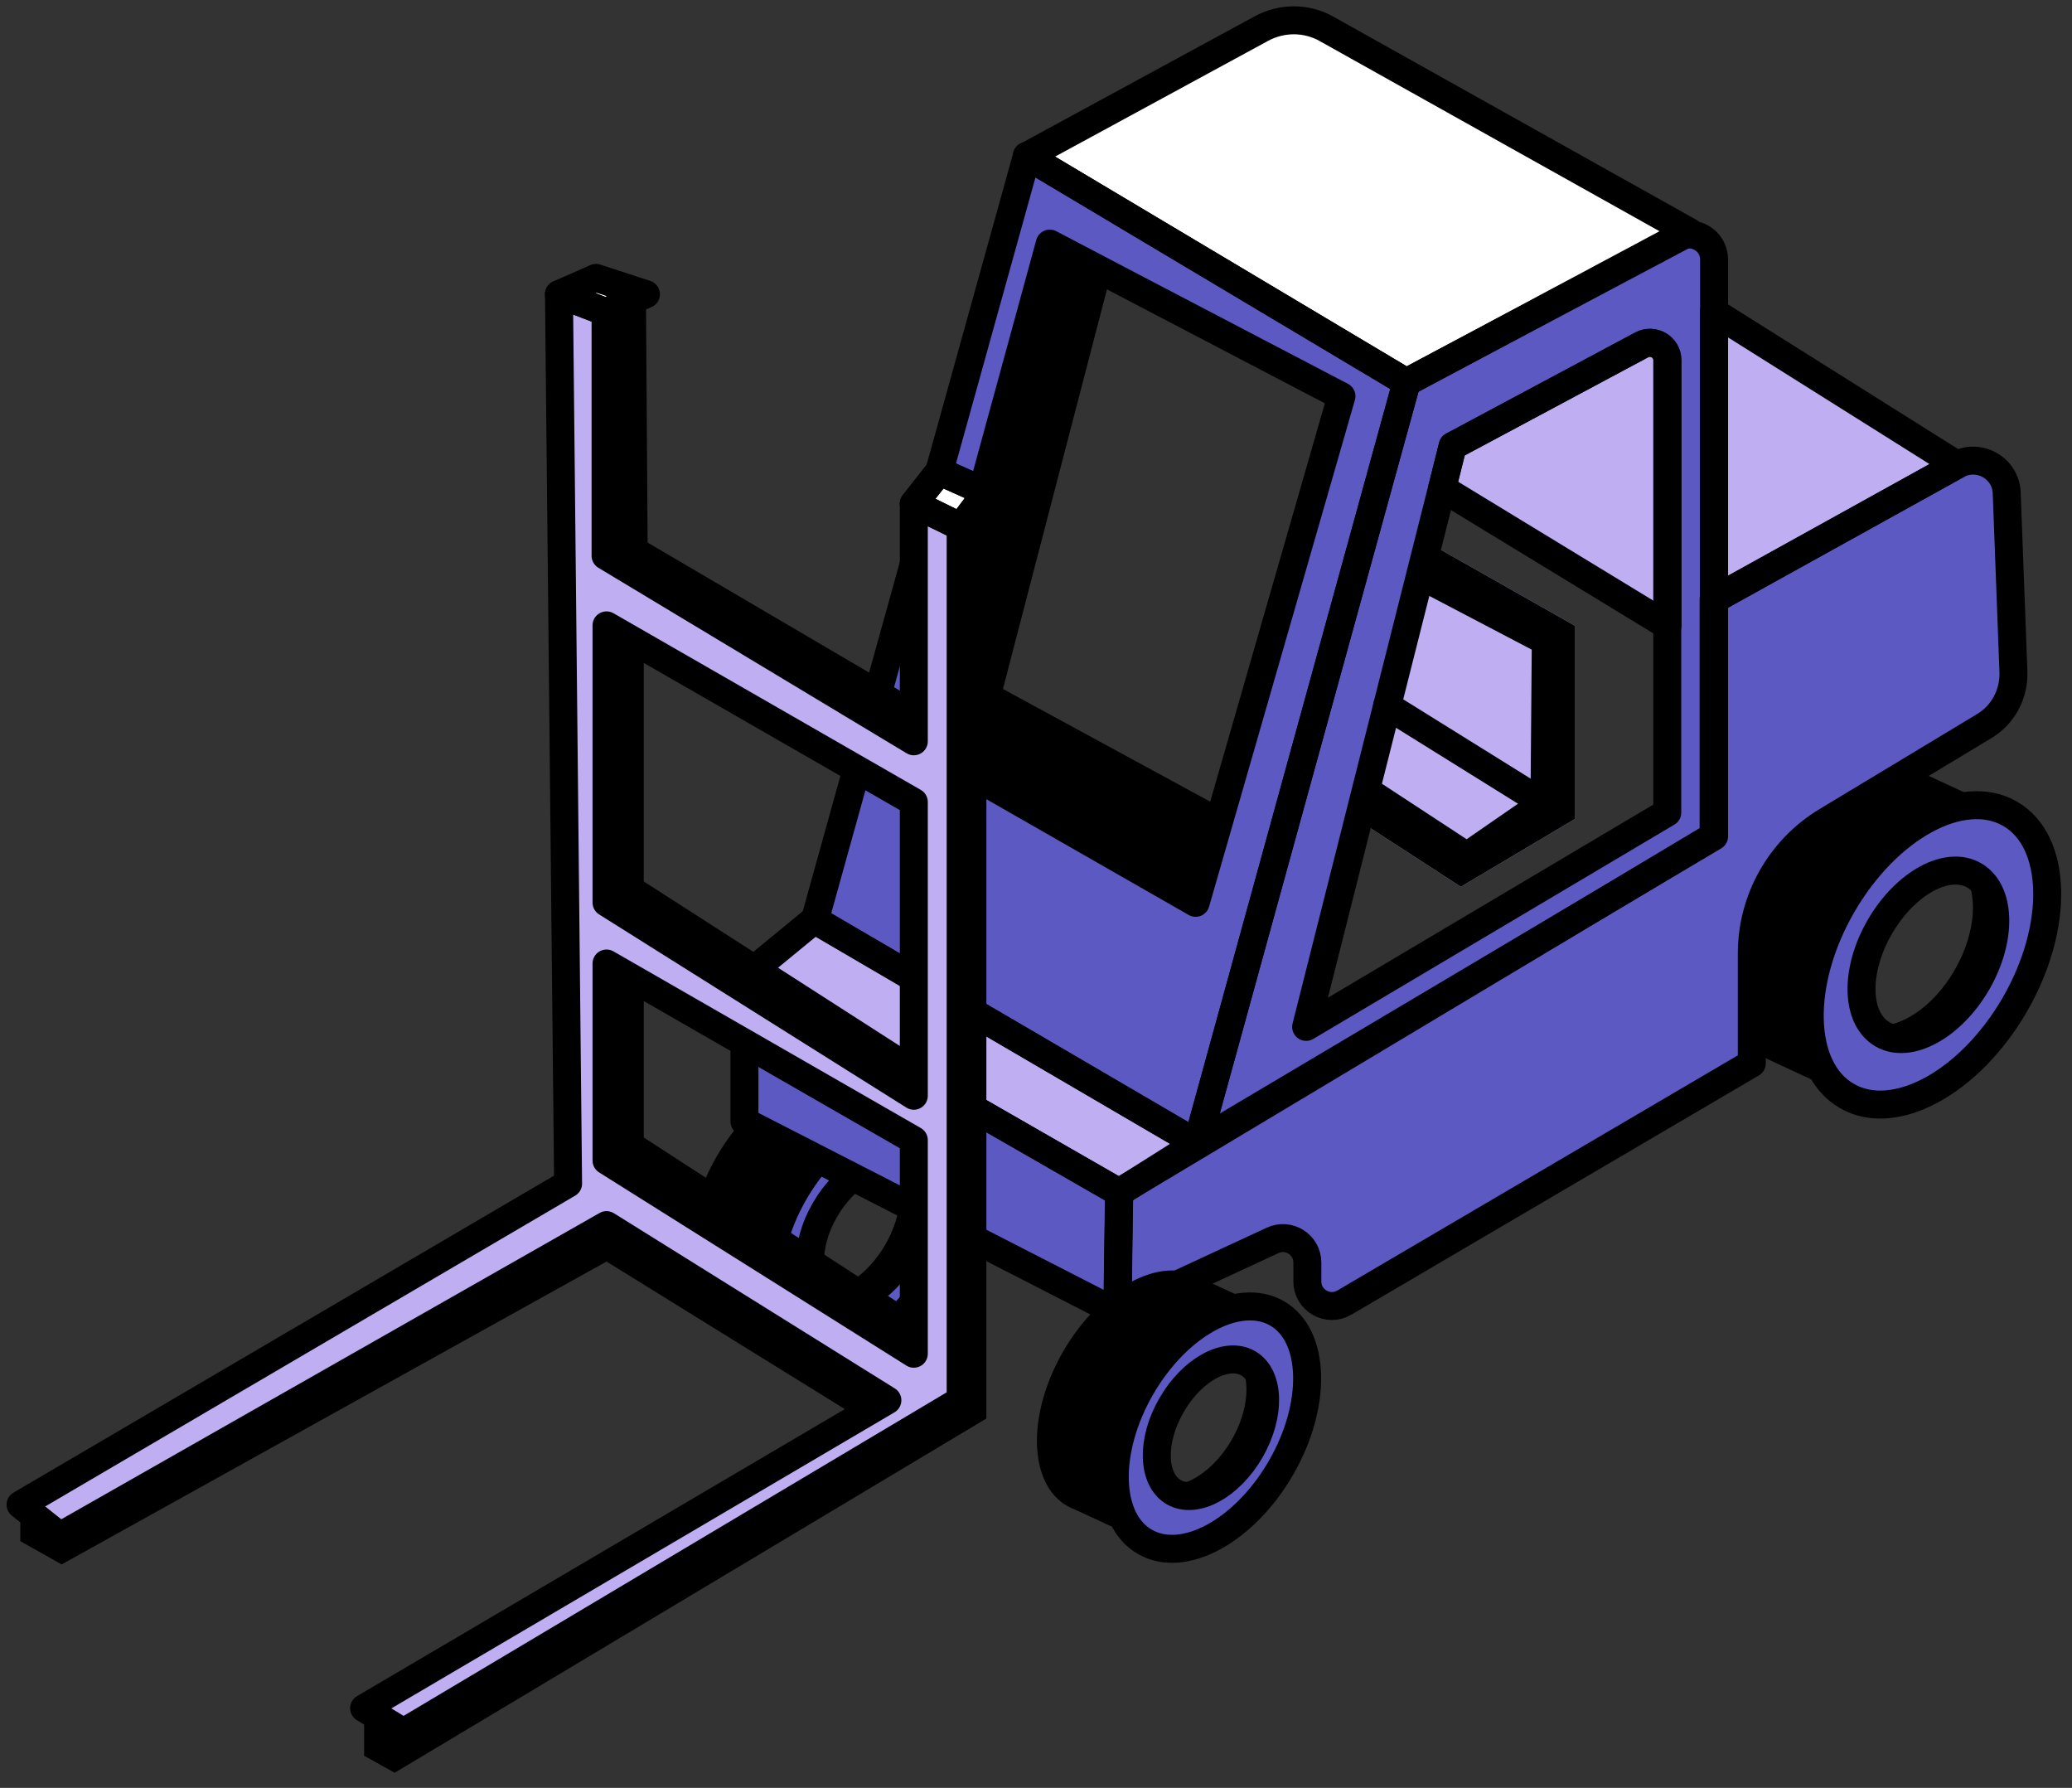 <svg width="102" height="88" viewBox="0 0 102 88" fill="none" xmlns="http://www.w3.org/2000/svg">
<rect x="0" y="0" width="102" height="88" fill="#333333" stroke="none"/>
<path d="M27.517 14.481L29.338 13.678L31.798 14.481L29.811 15.355L27.517 14.481Z" fill="white"/>
<path d="M44.985 24.792L47.291 25.926L48.557 24.237L46.239 23.197L44.985 24.792Z" fill="white"/>
<path d="M45.801 55.042C43.896 53.944 40.904 55.574 39.106 58.68C37.309 61.787 37.392 65.201 39.296 66.287C41.2 67.386 44.192 65.756 45.99 62.649C47.788 59.543 47.693 56.129 45.801 55.042ZM44.488 61.787C43.483 63.535 41.791 64.456 40.715 63.842C39.651 63.228 39.591 61.303 40.608 59.554C41.614 57.806 43.305 56.885 44.381 57.499C45.446 58.125 45.493 60.039 44.488 61.787Z" fill="#5C59C2"/>
<path d="M45.801 55.042C43.896 53.944 40.904 55.574 39.106 58.68C37.309 61.787 37.392 65.201 39.296 66.287C41.2 67.386 44.192 65.756 45.99 62.649C47.788 59.543 47.693 56.129 45.801 55.042ZM44.488 61.787C43.483 63.535 41.791 64.456 40.715 63.842C39.651 63.228 39.591 61.303 40.608 59.554C41.614 57.806 43.305 56.885 44.381 57.499C45.446 58.125 45.493 60.039 44.488 61.787Z" stroke="black" stroke-width="1.377" stroke-linecap="round" stroke-linejoin="round"/>
<path d="M44.382 57.499C44.228 57.405 44.062 57.358 43.873 57.334C44.535 58.161 44.441 59.779 43.578 61.267C42.714 62.756 41.354 63.653 40.313 63.488C40.42 63.63 40.562 63.748 40.715 63.842C41.792 64.457 43.471 63.547 44.488 61.787C45.505 60.039 45.458 58.114 44.382 57.499Z" fill="black"/>
<path d="M39.107 58.68C40.786 55.775 43.519 54.156 45.423 54.865L41.981 53.27C40.077 52.172 37.085 53.802 35.287 56.908C33.489 60.015 33.572 63.429 35.476 64.516C35.594 64.586 35.724 64.645 35.855 64.693L39.296 66.287C37.392 65.189 37.309 61.787 39.107 58.68Z" fill="black"/>
<path d="M66.865 40.374L70.306 26.707L77.521 30.794V40.315L71.915 43.646L66.865 40.374Z" fill="#C0AEF3"/>
<path d="M40.1 45.264L36.647 48.099L55.097 58.694L58.929 56.273L40.1 45.264Z" fill="#C0AEF3"/>
<path d="M55.014 64.611L36.647 55.197V48.098L55.097 58.693L55.014 64.611Z" fill="#5C59C2"/>
<path d="M98.952 40.054C96.598 38.696 92.908 40.715 90.685 44.554C88.473 48.381 88.568 52.598 90.921 53.945C93.263 55.303 96.965 53.283 99.188 49.444C101.4 45.606 101.294 41.401 98.952 40.054ZM97.32 48.381C96.066 50.531 93.984 51.665 92.672 50.909C91.347 50.142 91.288 47.779 92.542 45.617C93.795 43.456 95.877 42.322 97.19 43.09C98.514 43.857 98.573 46.22 97.32 48.381Z" fill="#5C59C2"/>
<path d="M98.952 40.054C96.598 38.696 92.908 40.715 90.685 44.554C88.473 48.381 88.568 52.598 90.921 53.945C93.263 55.303 96.965 53.283 99.188 49.444C101.4 45.606 101.294 41.401 98.952 40.054ZM97.32 48.381C96.066 50.531 93.984 51.665 92.672 50.909C91.347 50.142 91.288 47.779 92.542 45.617C93.795 43.456 95.877 42.322 97.19 43.09C98.514 43.857 98.573 46.22 97.32 48.381Z" stroke="black" stroke-width="1.377" stroke-linecap="round" stroke-linejoin="round"/>
<path d="M97.201 43.078C97.012 42.971 96.799 42.9 96.586 42.865C97.402 43.881 97.296 45.877 96.231 47.732C95.167 49.586 93.487 50.673 92.198 50.472C92.34 50.649 92.494 50.791 92.695 50.909C94.02 51.677 96.101 50.543 97.355 48.381C98.609 46.22 98.549 43.845 97.225 43.089L97.201 43.078Z" fill="black"/>
<path d="M90.684 44.542C92.754 40.951 96.125 38.967 98.478 39.829L94.232 37.857C91.891 36.498 88.189 38.518 85.965 42.357C83.742 46.196 83.848 50.401 86.202 51.748C86.356 51.83 86.509 51.913 86.675 51.972L90.921 53.945C88.579 52.586 88.473 48.381 90.684 44.554V44.542Z" fill="black"/>
<path d="M84.369 29.505L96.338 22.878C97.414 22.288 98.739 23.032 98.786 24.26L99.117 33.072C99.153 34.159 98.609 35.186 97.674 35.742L89.916 40.419C87.633 41.801 86.238 44.27 86.238 46.928V52.338L66.179 64.114C65.375 64.587 64.358 64.008 64.358 63.075V62.142C64.358 61.267 63.447 60.677 62.643 61.055L55.003 64.599L55.086 58.681L84.357 41.151V29.493L84.369 29.505Z" fill="#5C59C2"/>
<path d="M80.821 16.973L71.513 21.945L70.993 24.036L82.086 30.793V17.729C82.086 17.079 81.4 16.666 80.821 16.973Z" fill="#C0AEF3"/>
<path d="M84.369 15.355V29.518L96.338 22.88L84.369 15.355Z" fill="#C0AEF3"/>
<path d="M50.556 7.677L62.099 1.405C63.104 0.861 64.322 0.861 65.316 1.428L83.175 11.421L69.231 18.816L50.544 7.677H50.556Z" fill="white"/>
<path d="M82.571 11.693L69.242 18.816L58.929 56.272L84.381 41.164V12.768C84.381 11.846 83.387 11.244 82.571 11.693ZM82.075 39.995L64.299 50.543L71.513 21.957L80.821 16.973C81.389 16.677 82.075 17.091 82.075 17.729V39.995Z" fill="#5C59C2"/>
<path d="M50.556 7.666L46.239 23.199L48.356 24.144L51.679 11.989L54.671 13.56L66.037 19.502L60.195 39.795L58.858 44.437L44.985 36.499L48.202 24.723L47.291 25.939L45.706 25.16L40.112 45.288L58.929 56.285L69.242 18.828L50.567 7.69L50.556 7.666Z" fill="#5C59C2"/>
<path d="M50.556 7.666L46.239 23.199L48.356 24.144L51.679 11.989L54.671 13.56L66.037 19.502L60.195 39.795L58.858 44.437L44.985 36.499L48.202 24.723L47.291 25.939L45.706 25.16L40.112 45.288L58.929 56.285L69.242 18.828L50.567 7.69L50.556 7.666Z" stroke="black" stroke-width="1.377" stroke-linecap="round" stroke-linejoin="round"/>
<path d="M50.556 7.677L62.099 1.405C63.104 0.861 64.322 0.861 65.316 1.428L83.175 11.421L69.231 18.816L50.544 7.677H50.556Z" stroke="black" stroke-width="1.377" stroke-linecap="round" stroke-linejoin="round"/>
<path d="M82.571 11.693L69.242 18.816L58.929 56.272L84.381 41.164V12.768C84.381 11.846 83.387 11.244 82.571 11.693ZM82.075 39.995L64.299 50.543L71.513 21.957L80.821 16.973C81.389 16.677 82.075 17.091 82.075 17.729V39.995Z" stroke="black" stroke-width="1.377" stroke-linecap="round" stroke-linejoin="round"/>
<path d="M40.1 45.264L36.647 48.099L55.097 58.694L58.929 56.273L40.1 45.264Z" stroke="black" stroke-width="1.377" stroke-linecap="round" stroke-linejoin="round"/>
<path d="M55.014 64.611L36.647 55.197V48.098L55.097 58.693L55.014 64.611Z" stroke="black" stroke-width="1.377" stroke-linecap="round" stroke-linejoin="round"/>
<path d="M84.369 29.505L96.338 22.878C97.414 22.288 98.739 23.032 98.786 24.26L99.117 33.072C99.153 34.159 98.609 35.186 97.674 35.742L89.916 40.419C87.633 41.801 86.238 44.27 86.238 46.928V52.338L66.179 64.114C65.375 64.587 64.358 64.008 64.358 63.075V62.142C64.358 61.267 63.447 60.677 62.643 61.055L55.003 64.599L55.086 58.681L84.357 41.151V29.493L84.369 29.505Z" stroke="black" stroke-width="1.377" stroke-linecap="round" stroke-linejoin="round"/>
<path d="M80.821 16.973L71.513 21.945L70.993 24.036L82.086 30.793V17.729C82.086 17.079 81.4 16.666 80.821 16.973Z" stroke="black" stroke-width="1.377" stroke-linecap="round" stroke-linejoin="round"/>
<path d="M84.369 15.355V29.518L96.338 22.88L84.369 15.355Z" stroke="black" stroke-width="1.377" stroke-linecap="round" stroke-linejoin="round"/>
<path d="M62.867 64.645C60.963 63.547 57.971 65.177 56.173 68.284C54.376 71.39 54.459 74.804 56.363 75.891C58.267 76.989 61.259 75.359 63.057 72.252C64.854 69.146 64.76 65.732 62.867 64.645ZM61.555 71.39C60.549 73.138 58.858 74.06 57.782 73.445C56.717 72.831 56.658 70.906 57.675 69.158C58.681 67.409 60.372 66.488 61.448 67.102C62.513 67.728 62.56 69.642 61.555 71.39Z" fill="#5C59C2"/>
<path d="M62.867 64.645C60.963 63.547 57.971 65.177 56.173 68.284C54.376 71.39 54.459 74.804 56.363 75.891C58.267 76.989 61.259 75.359 63.057 72.252C64.854 69.146 64.76 65.732 62.867 64.645ZM61.555 71.39C60.549 73.138 58.858 74.06 57.782 73.445C56.717 72.831 56.658 70.906 57.675 69.158C58.681 67.409 60.372 66.488 61.448 67.102C62.513 67.728 62.56 69.642 61.555 71.39Z" stroke="black" stroke-width="1.377" stroke-linecap="round" stroke-linejoin="round"/>
<path d="M61.436 67.103C61.282 67.008 61.117 66.961 60.928 66.938C61.59 67.764 61.495 69.383 60.632 70.871C59.769 72.359 58.408 73.257 57.368 73.092C57.474 73.233 57.616 73.351 57.77 73.446C58.846 74.06 60.526 73.151 61.543 71.391C62.56 69.642 62.512 67.717 61.436 67.103Z" fill="black"/>
<path d="M56.161 68.284C57.841 65.378 60.573 63.76 62.477 64.469L59.035 62.874C57.131 61.775 54.139 63.406 52.341 66.512C50.544 69.619 50.626 73.032 52.531 74.119C52.649 74.19 52.779 74.249 52.909 74.296L56.351 75.891C54.447 74.792 54.364 71.391 56.161 68.284Z" fill="black"/>
<path d="M48.356 24.143L51.679 11.988L54.671 13.559L49.373 33.911L60.194 39.794L58.858 44.436L44.985 36.487L48.202 24.71L48.356 24.143Z" fill="black"/>
<path d="M70.306 26.707L77.521 30.794V40.315L71.915 43.646L66.865 40.374L67.421 38.177L72.199 41.307L75.345 39.133L75.404 31.975L69.727 28.999L70.306 26.707Z" fill="black"/>
<path d="M68.284 34.738L75.345 39.132" stroke="black" stroke-width="1.377" stroke-linecap="round" stroke-linejoin="round"/>
<path d="M44.985 24.792V36.486L29.811 27.356V15.355L27.517 14.48L27.966 58.256L1.012 74.061L2.952 75.608L29.858 60.3L43.684 68.922L17.925 84.077L19.865 85.259L47.291 68.922V25.926L44.985 24.804V24.792ZM44.985 66.631L29.858 57.122V47.424L44.985 56.118V66.631ZM44.985 53.933L29.858 44.424V30.781L44.985 39.475V53.933Z" fill="#C0AEF3"/>
<path d="M44.985 24.792V36.486L29.811 27.356V15.355L27.517 14.48L27.966 58.256L1.012 74.061L2.952 75.608L29.858 60.3L43.684 68.922L17.925 84.077L19.865 85.259L47.291 68.922V25.926L44.985 24.804V24.792ZM44.985 66.631L29.858 57.122V47.424L44.985 56.118V66.631ZM44.985 53.933L29.858 44.424V30.781L44.985 39.475V53.933Z" stroke="black" stroke-width="1.377" stroke-linecap="round" stroke-linejoin="round"/>
<path d="M1 74.06V75.856L3.034 77.001L29.858 62.094L42.241 69.76L43.684 68.922L29.858 60.287L2.94 75.607L1 74.06Z" fill="black"/>
<path d="M17.925 84.067V86.417L19.427 87.256L48.557 69.821V24.238L47.291 25.927V68.924L19.864 85.26L17.925 84.067Z" fill="black"/>
<path d="M31.691 48.487V55.987L44.985 64.61V66.63L29.858 57.121V47.435L31.691 48.487Z" fill="black"/>
<path d="M31.691 31.844V43.385L44.985 51.925V53.945L29.858 44.519V30.793L31.691 31.844Z" fill="black"/>
<path d="M31.798 14.48L29.811 15.355V27.356L44.985 36.498V34.396L31.881 26.706L31.798 14.48Z" fill="black"/>
<path d="M27.517 14.481L29.338 13.678L31.798 14.481L29.811 15.355L27.517 14.481Z" stroke="black" stroke-width="1.377" stroke-linecap="round" stroke-linejoin="round"/>
<path d="M44.985 24.792L47.291 25.926L48.557 24.237L46.239 23.197L44.985 24.792Z" stroke="black" stroke-width="1.377" stroke-linecap="round" stroke-linejoin="round"/>
<path d="M46.239 23.197L44.985 24.792L45.706 25.146" stroke="black" stroke-width="1.377" stroke-linecap="round" stroke-linejoin="round"/>
<path d="M48.356 24.143L48.557 24.237L48.202 24.71" stroke="black" stroke-width="1.377" stroke-linecap="round" stroke-linejoin="round"/>
</svg>
